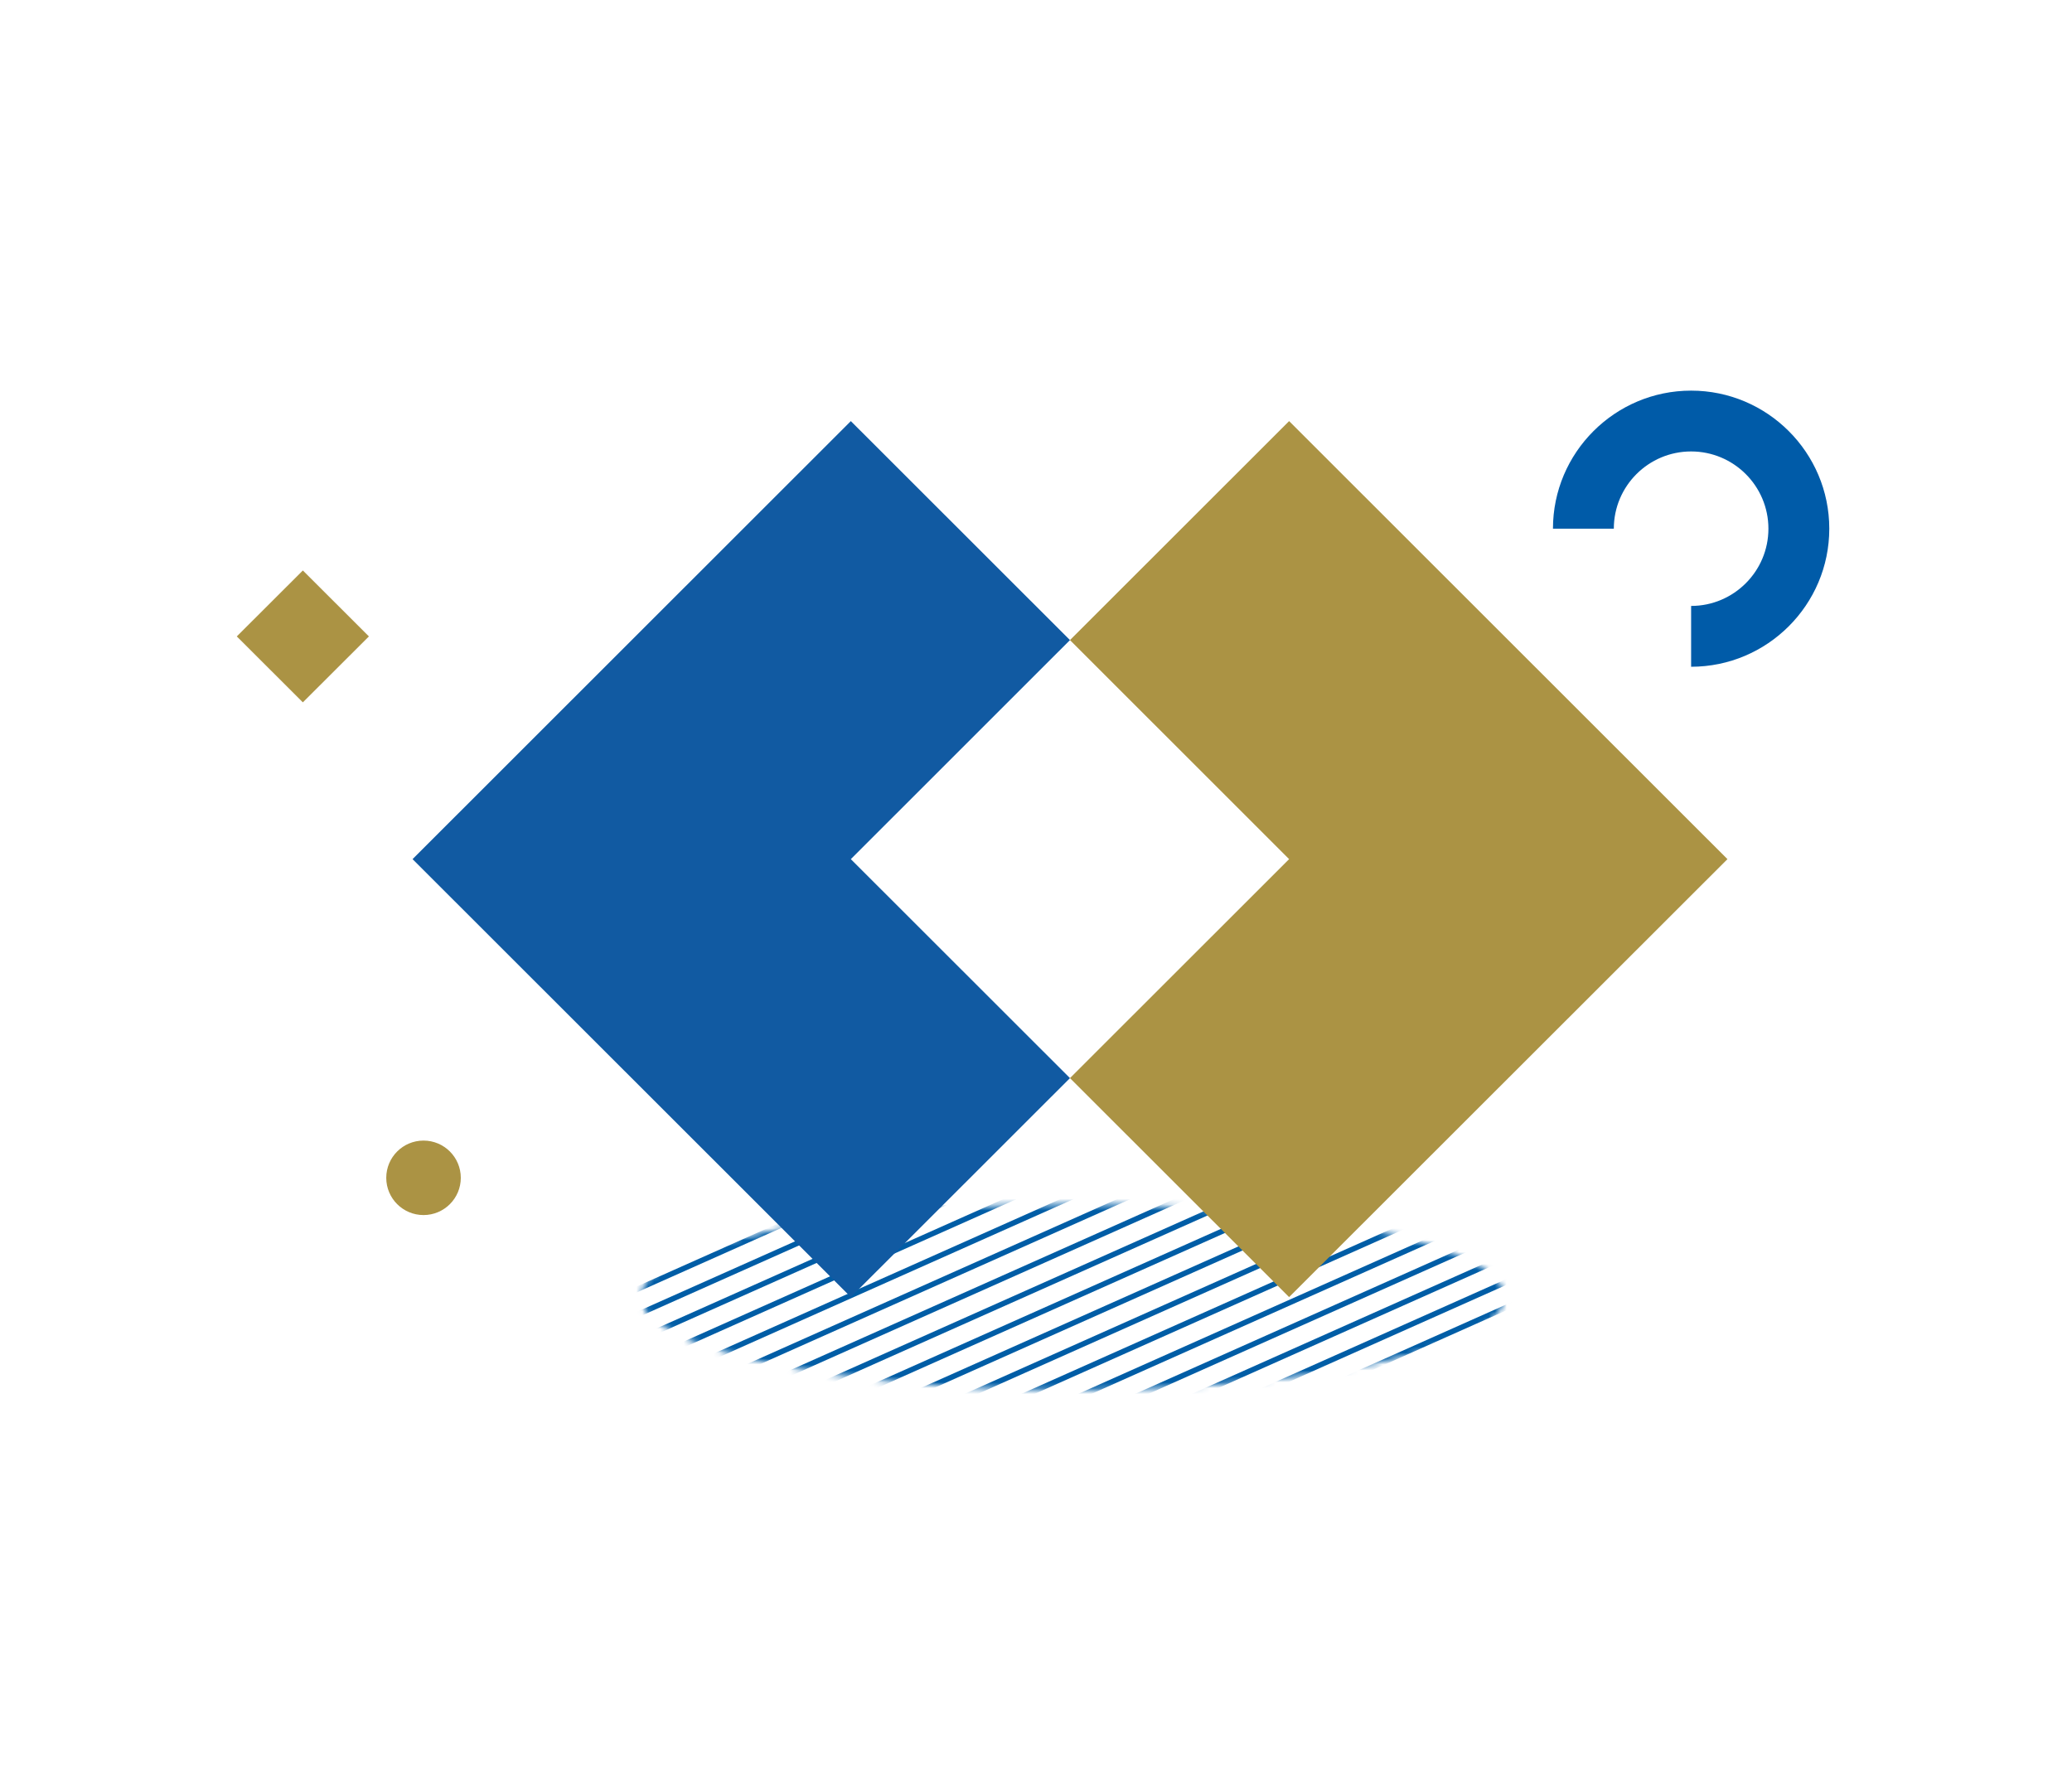 <?xml version="1.0" encoding="UTF-8"?> <svg xmlns="http://www.w3.org/2000/svg" width="350" height="300" viewBox="0 0 350 300" fill="none"><g clip-path="url(#clip0_6504_3544)"><mask id="mask0_6504_3544" style="mask-type:luminance" maskUnits="userSpaceOnUse" x="108" y="203" width="147" height="32"><path d="M181.182 234.819C221.45 234.819 254.094 227.79 254.094 219.119C254.094 210.448 221.45 203.419 181.182 203.419C140.914 203.419 108.27 210.448 108.27 219.119C108.27 227.79 140.914 234.819 181.182 234.819Z" fill="white"></path></mask><g mask="url(#mask0_6504_3544)"><path d="M288.73 230.772L162.195 287.178L162.566 288.009L289.101 231.603L288.73 230.772Z" fill="#005DA6"></path><path d="M285.832 227.774L159.297 284.179L159.668 285.01L286.202 228.605L285.832 227.774Z" fill="#005DA6"></path><path d="M282.921 224.79L156.387 281.195L156.758 282.026L283.292 225.621L282.921 224.79Z" fill="#005DA6"></path><path d="M280.027 221.812L153.492 278.218L153.863 279.049L280.398 222.643L280.027 221.812Z" fill="#005DA6"></path><path d="M277.113 218.818L150.578 275.224L150.949 276.055L277.484 219.649L277.113 218.818Z" fill="#005DA6"></path><path d="M274.218 215.83L147.684 272.235L148.054 273.066L274.589 216.661L274.218 215.83Z" fill="#005DA6"></path><path d="M271.32 212.841L144.785 269.247L145.156 270.078L271.691 213.672L271.32 212.841Z" fill="#005DA6"></path><path d="M268.406 209.847L141.871 266.253L142.242 267.084L268.777 210.678L268.406 209.847Z" fill="#005DA6"></path><path d="M265.511 206.859L138.977 263.264L139.347 264.095L265.882 207.69L265.511 206.859Z" fill="#005DA6"></path><path d="M262.601 203.886L136.066 260.291L136.437 261.122L262.972 204.717L262.601 203.886Z" fill="#005DA6"></path><path d="M259.71 200.887L133.176 257.293L133.547 258.124L260.081 201.718L259.71 200.887Z" fill="#005DA6"></path><path d="M256.816 197.899L130.281 254.304L130.652 255.135L257.187 198.729L256.816 197.899Z" fill="#005DA6"></path><path d="M253.906 194.915L127.371 251.32L127.742 252.151L254.277 195.745L253.906 194.915Z" fill="#005DA6"></path><path d="M251.007 191.916L124.473 248.322L124.844 249.153L251.378 192.747L251.007 191.916Z" fill="#005DA6"></path><path d="M248.097 188.932L121.562 245.338L121.933 246.169L248.468 189.763L248.097 188.932Z" fill="#005DA6"></path><path d="M245.203 185.955L118.668 242.36L119.039 243.191L245.574 186.785L245.203 185.955Z" fill="#005DA6"></path><path d="M242.3 182.956L115.766 239.362L116.137 240.192L242.671 183.787L242.3 182.956Z" fill="#005DA6"></path><path d="M239.39 179.972L112.855 236.378L113.226 237.209L239.761 180.803L239.39 179.972Z" fill="#005DA6"></path><path d="M236.496 176.983L109.961 233.389L110.332 234.22L236.867 177.814L236.496 176.983Z" fill="#005DA6"></path><path d="M233.582 173.989L107.047 230.395L107.418 231.226L233.952 174.82L233.582 173.989Z" fill="#005DA6"></path><path d="M230.687 171.012L104.152 227.418L104.523 228.248L231.058 171.843L230.687 171.012Z" fill="#005DA6"></path><path d="M227.789 168.023L101.254 224.429L101.625 225.26L228.159 168.854L227.789 168.023Z" fill="#005DA6"></path><path d="M224.875 165.029L98.34 221.435L98.711 222.266L225.245 165.86L224.875 165.029Z" fill="#005DA6"></path><path d="M221.98 162.041L95.445 218.446L95.816 219.277L222.351 162.872L221.98 162.041Z" fill="#005DA6"></path><path d="M219.074 159.057L92.539 215.462L92.91 216.293L219.445 159.888L219.074 159.057Z" fill="#005DA6"></path><path d="M216.171 156.058L89.637 212.464L90.008 213.295L216.542 156.889L216.171 156.058Z" fill="#005DA6"></path><path d="M213.273 153.081L86.738 209.486L87.109 210.317L213.644 153.912L213.273 153.081Z" fill="#005DA6"></path><path d="M210.363 150.087L83.828 206.492L84.199 207.323L210.734 150.918L210.363 150.087Z" fill="#005DA6"></path><path d="M207.464 147.098L80.93 203.504L81.301 204.335L207.835 147.929L207.464 147.098Z" fill="#005DA6"></path></g><path d="M285.662 112.646V102.36C292.857 102.36 298.719 96.513 298.719 89.312C298.719 82.111 292.868 76.263 285.662 76.263C278.457 76.263 272.605 82.111 272.605 89.312H262.324C262.324 76.452 272.794 65.989 285.662 65.989C298.531 65.989 309.001 76.452 309.001 89.312C309.001 102.172 298.531 112.635 285.662 112.635V112.646Z" fill="#005BA8"></path><path d="M71.541 205.26C75.018 205.26 77.837 202.444 77.837 198.969C77.837 195.495 75.018 192.678 71.541 192.678C68.065 192.678 65.246 195.495 65.246 198.969C65.246 202.444 68.065 205.26 71.541 205.26Z" fill="#AB9344"></path><path d="M40 107.509L51.158 96.369L62.317 107.509L51.158 118.648L40 107.509Z" fill="#AB9344"></path><path d="M291.8 145.134L217.755 71.137L180.738 108.13L217.755 145.134L180.738 182.126L217.755 219.119L291.8 145.134Z" fill="#AB9344"></path><path d="M180.738 108.13L143.721 71.137L69.688 145.134L143.721 219.119L180.738 182.126L143.721 145.134L180.738 108.13Z" fill="#115AA2"></path></g><defs><clipPath id="clip0_6504_3544"><rect width="269" height="222" fill="white" transform="translate(40 66)"></rect></clipPath></defs></svg> 